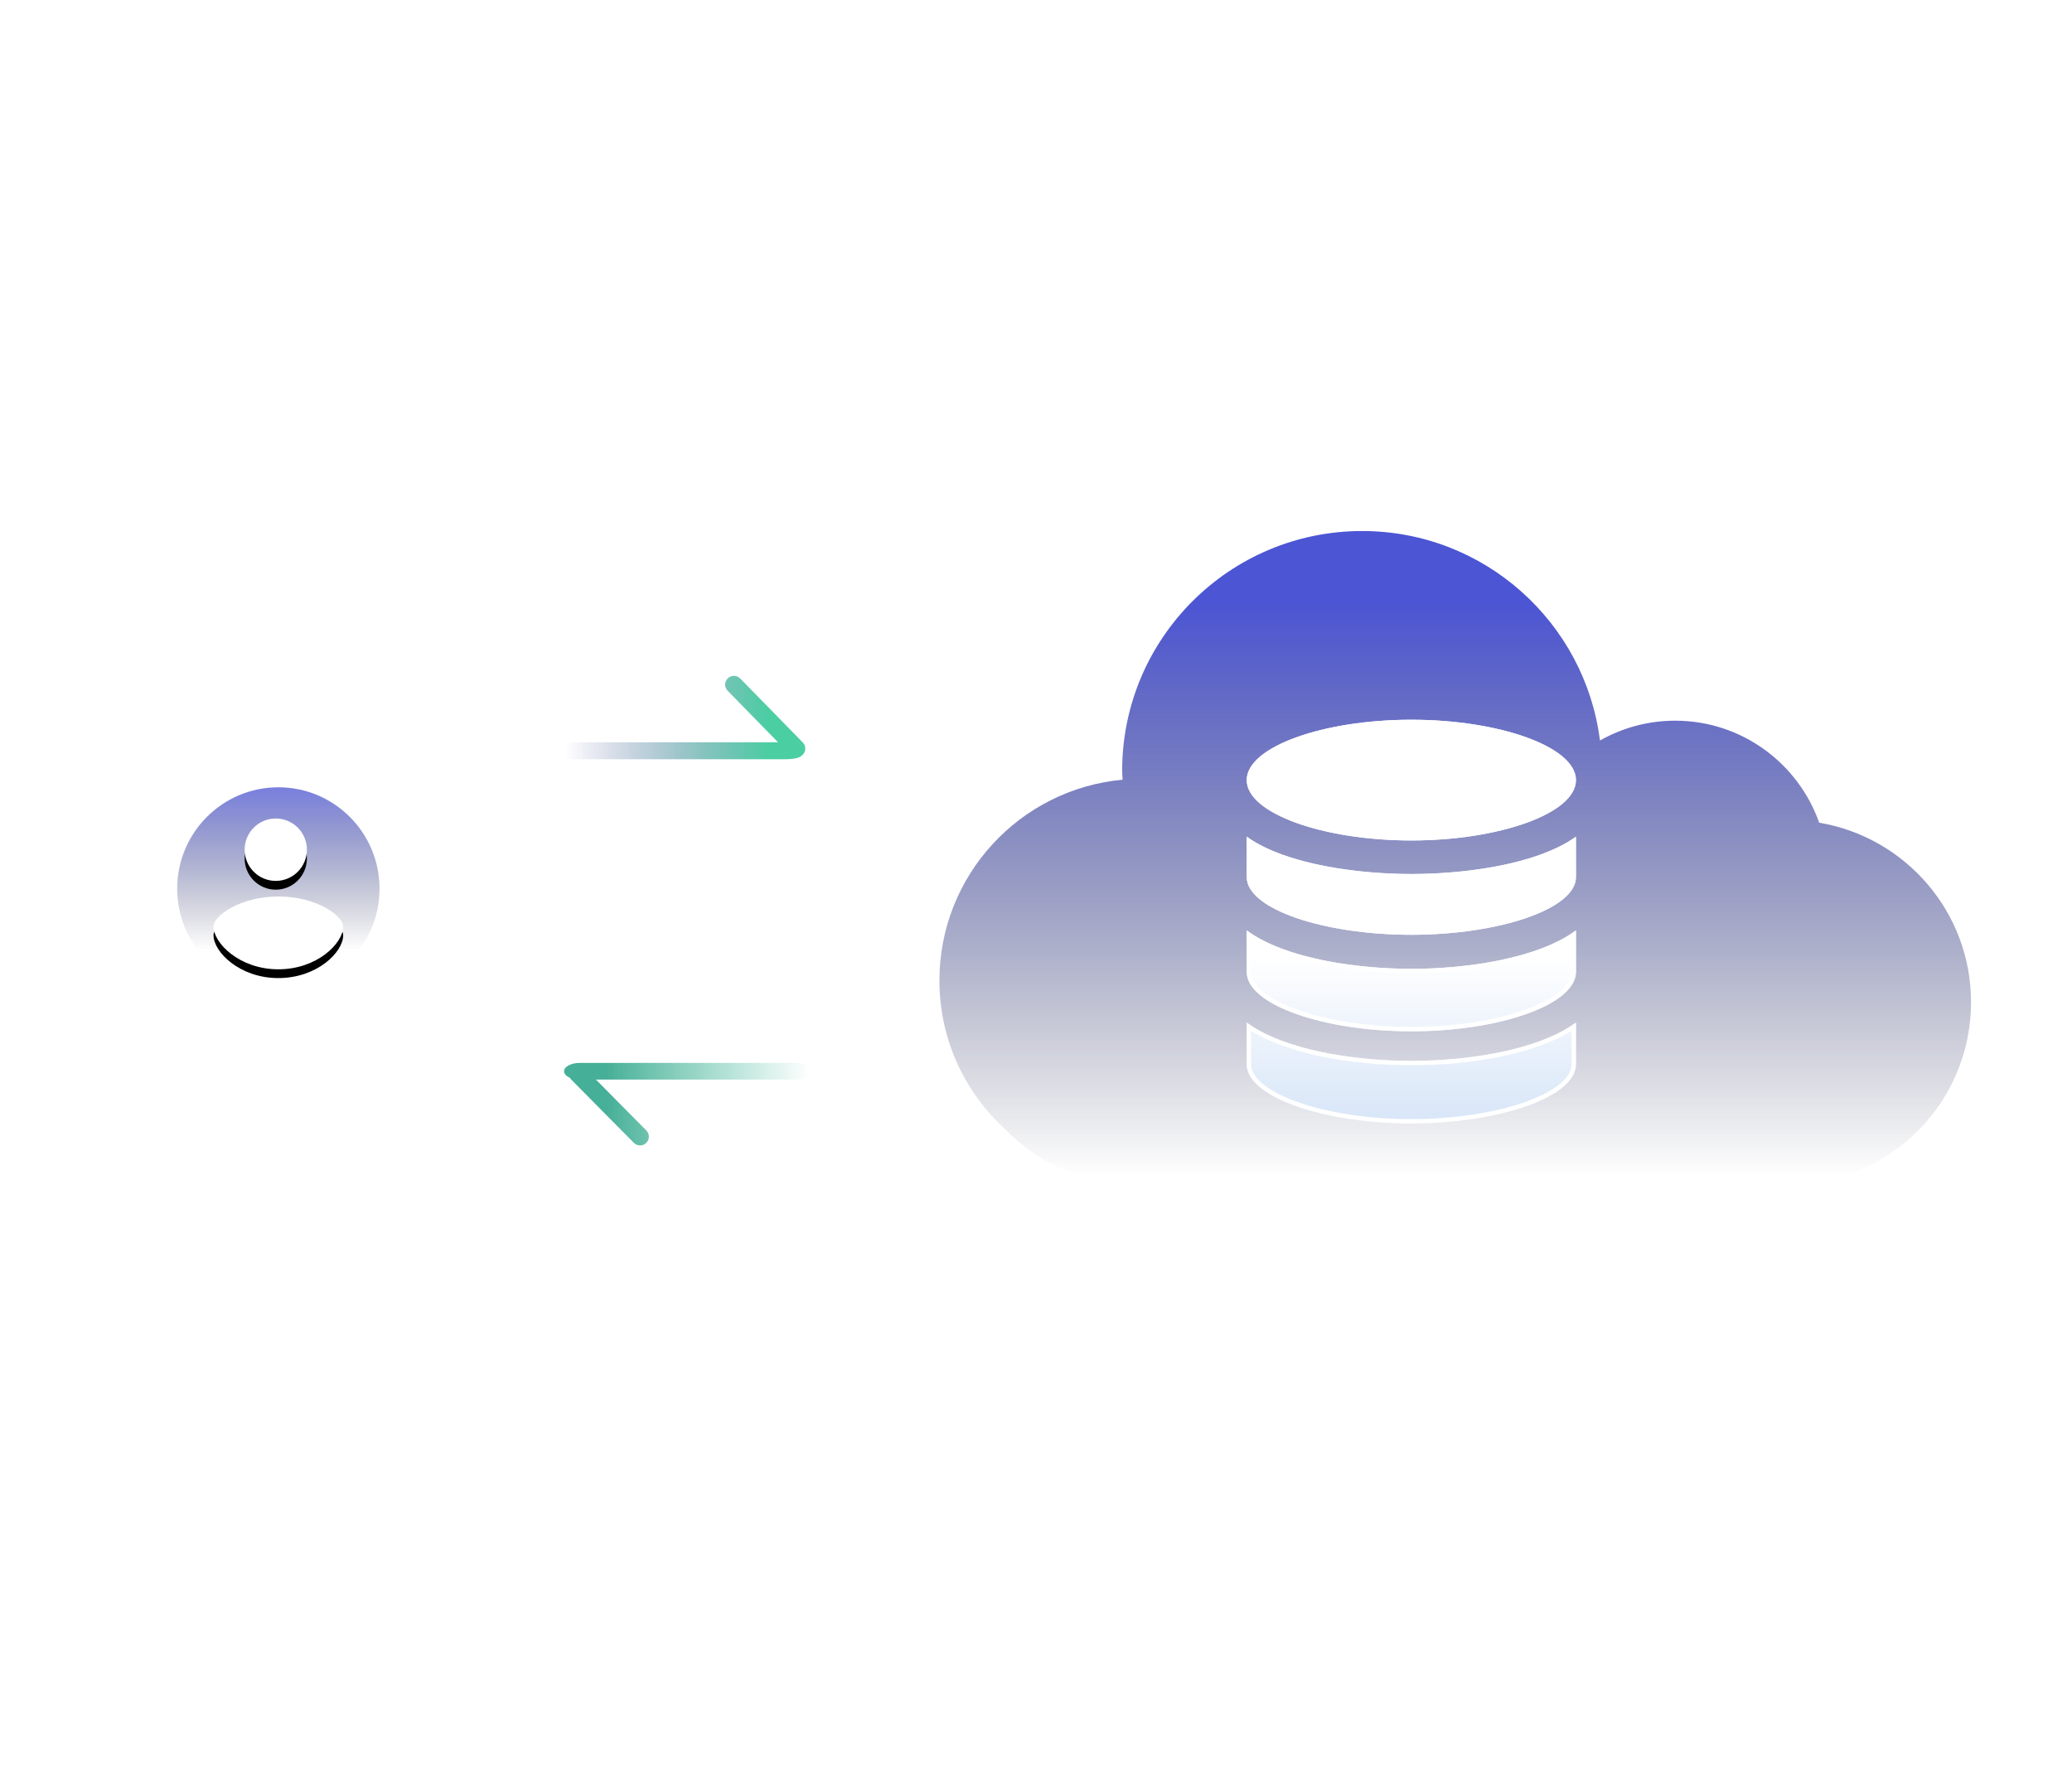 <?xml version="1.0" encoding="UTF-8"?>
<svg width="472px" height="403px" viewBox="0 0 472 403" version="1.1" xmlns="http://www.w3.org/2000/svg" xmlns:xlink="http://www.w3.org/1999/xlink">
    <!-- Generator: Sketch 48.2 (47327) - http://www.bohemiancoding.com/sketch -->
    <title>Artboard Copy 5</title>
    <desc>Created with Sketch.</desc>
    <defs>
        <linearGradient x1="85.399%" y1="50%" x2="4.644%" y2="50%" id="linearGradient-1">
            <stop stop-color="#4ACEA2" offset="0%"></stop>
            <stop stop-color="#59569E" stop-opacity="0" offset="100%"></stop>
        </linearGradient>
        <linearGradient x1="16.754%" y1="50%" x2="100%" y2="50%" id="linearGradient-2">
            <stop stop-color="#46AF97" offset="0%"></stop>
            <stop stop-color="#49BD9D" stop-opacity="0" offset="100%"></stop>
        </linearGradient>
        <linearGradient x1="50%" y1="0%" x2="50%" y2="80.156%" id="linearGradient-3">
            <stop stop-color="#4C55D3" stop-opacity="0.753" offset="0%"></stop>
            <stop stop-color="#1D2340" stop-opacity="0" offset="100%"></stop>
        </linearGradient>
        <path d="M22.455,21.328 C18.538,21.328 15.364,18.145 15.364,14.218 C15.364,10.292 18.538,7.109 22.455,7.109 C26.371,7.109 29.545,10.292 29.545,14.218 C29.545,18.145 26.371,21.328 22.455,21.328 Z M37.818,31.703 C37.818,35.564 31.874,41.471 23.045,41.471 C14.217,41.471 8.273,35.525 8.273,31.703 C8.273,29.374 14.217,24.882 23.045,24.882 C31.874,24.882 37.818,29.374 37.818,31.703 Z" id="path-4"></path>
        <filter x="-23.7%" y="-14.6%" width="147.4%" height="140.7%" filterUnits="objectBoundingBox" id="filter-5">
            <feOffset dx="0" dy="2" in="SourceAlpha" result="shadowOffsetOuter1"></feOffset>
            <feGaussianBlur stdDeviation="2" in="shadowOffsetOuter1" result="shadowBlurOuter1"></feGaussianBlur>
            <feColorMatrix values="0 0 0 0 0   0 0 0 0 0   0 0 0 0 0  0 0 0 0.5 0" type="matrix" in="shadowBlurOuter1"></feColorMatrix>
        </filter>
        <linearGradient x1="50%" y1="98.712%" x2="50%" y2="11.149%" id="linearGradient-6">
            <stop stop-color="#1D2340" stop-opacity="0" offset="0%"></stop>
            <stop stop-color="#4C55D3" offset="100%"></stop>
        </linearGradient>
        <linearGradient x1="50%" y1="58.61%" x2="50%" y2="99.143%" id="linearGradient-7">
            <stop stop-color="#FFFFFF" offset="0%"></stop>
            <stop stop-color="#D8E6F8" offset="100%"></stop>
        </linearGradient>
        <path d="M145,112 L145,121.51 C145,128.957 127.544,135 107.5,135 C87.46,135 70,128.957 70,121.51 L70,112 C79.067,118.724 96.269,120.728 107.5,120.728 C118.772,120.728 135.955,118.705 145,112 Z M107.5,99.763 C118.731,99.763 135.933,97.751 145,91 L145,100.455 C145,107.932 127.544,114 107.5,114 C87.46,114 70,107.936 70,100.455 L70,91 C79.045,97.732 96.228,99.763 107.5,99.763 Z M107.5,43 C127.544,43 145,49.16 145,56.756 C145,64.348 127.544,70.509 107.5,70.509 C87.46,70.509 70,64.352 70,56.756 C70,49.16 87.46,43 107.5,43 Z M107.5,78.157 C118.731,78.157 135.933,76.203 145,69.649 L145,78.85 C145,86.11 127.544,92 107.5,92 C87.46,92 70,86.113 70,78.85 L70,69.649 C79.045,76.184 96.228,78.157 107.5,78.157 Z" id="path-8"></path>
    </defs>
    <g id="Page-1" stroke="none" stroke-width="1" fill="none" fill-rule="evenodd">
        <g id="Artboard-Copy-5" fill-rule="nonzero">
            <g id="02_mobilizing-databases" transform="translate(23, 121)">
                <path d="M144.974,85.64 L144.974,97.093 C144.976,97.599 144.767,98.086 144.392,98.444 C144.017,98.802 143.508,99.002 142.978,99 L122.996,99 C122.466,99.002 121.957,98.802 121.582,98.444 C121.207,98.086 120.998,97.599 121,97.093 L121,85.64 C120.998,85.133 121.207,84.647 121.582,84.289 C121.957,83.931 122.466,83.73 122.996,83.733 L123.695,83.733 L123.695,79.909 C123.695,74.989 127.869,71 133.017,71 C138.166,71 142.339,74.989 142.339,79.909 L142.339,83.733 L143.004,83.733 C143.534,83.73 144.043,83.931 144.418,84.289 C144.793,84.647 145.002,85.133 145,85.64 L144.974,85.64 Z M127.695,83.733 L138.348,83.733 L138.348,79.909 C138.233,77.178 135.882,75.02 133.022,75.02 C130.161,75.02 127.811,77.178 127.695,79.909 L127.695,83.733 Z" id="Shape" fill="#FFFFFF"></path>
                <g id="Group" transform="translate(103, 33)" fill="url(#linearGradient-1)">
                    <path d="M56.559,18.228 C56.035,18.698 54.922,19.003 52.618,19.003 L3.562,19.003 C1.595,19.003 0,18.139 0,17.073 C0,16.007 1.595,15.143 3.562,15.143 L51.243,15.143 L39.758,3.398 C38.985,2.609 38.999,1.342 39.789,0.57 C40.579,-0.202 41.845,-0.188 42.617,0.602 L56.867,15.173 C57.64,15.963 57.626,17.229 56.836,18.001 C56.749,18.086 56.656,18.162 56.559,18.228 Z" id="Combined-Shape"></path>
                </g>
                <g id="Group" transform="translate(105, 121)" fill="url(#linearGradient-2)">
                    <path d="M7.76,3.998 L19.234,15.593 C20.011,16.378 20.004,17.645 19.219,18.422 C18.434,19.199 17.168,19.192 16.391,18.407 L2.141,4.007 C2.011,3.876 1.903,3.731 1.817,3.577 C1.008,3.229 0.49,2.696 0.49,2.098 C0.49,1.049 2.085,0.198 4.053,0.198 L53.108,0.198 C55.075,0.198 56.67,1.049 56.67,2.098 C56.67,3.147 55.075,3.998 53.108,3.998 L7.76,3.998 Z" id="Combined-Shape"></path>
                </g>
                <path d="M9.7,0 L71.3,0 C76.657,-1.05003262e-14 81,4.343 81,9.7 L81,153.3 C81,158.657 76.657,163 71.3,163 L9.7,163 C4.343,163 6.56063139e-16,158.657 0,153.3 L0,9.7 C-6.56063139e-16,4.343 4.343,4.53680839e-15 9.7,3.55271368e-15 Z M6.146,11.985 C4.329,11.985 2.856,13.458 2.856,15.275 L2.856,147.776 C2.856,149.593 4.329,151.066 6.146,151.066 L74.566,151.066 C76.383,151.066 77.856,149.593 77.856,147.776 L77.856,15.275 C77.856,13.458 76.383,11.985 74.566,11.985 L6.146,11.985 Z" id="Combined-Shape" fill="#FFFFFF"></path>
                <g id="Group" transform="translate(17, 58)">
                    <g transform="translate(0.364, 0.395)">
                        <ellipse id="Oval" fill="url(#linearGradient-3)" cx="23.045" cy="23.105" rx="23.045" ry="23.105"></ellipse>
                        <g id="Combined-Shape">
                            <use fill="black" fill-opacity="1" filter="url(#filter-5)" xlink:href="#path-4"></use>
                            <use fill="#FFFFFF" fill-rule="evenodd" xlink:href="#path-4"></use>
                        </g>
                    </g>
                </g>
                <g id="Group-2" transform="translate(191, 0)">
                    <path d="M200.413,66.462 C195.631,52.929 182.76,43.217 167.591,43.217 C161.365,43.217 155.534,44.87 150.473,47.733 C147.06,20.822 124.128,0 96.29,0 C66.099,0 41.622,24.477 41.622,54.668 C41.622,55.343 41.7,55.997 41.725,56.664 C18.328,58.818 0,78.475 0,102.436 C0,115.894 5.817,127.965 15.033,136.376 C22.575,144.092 33.081,148.893 44.72,148.893 L193.472,148.893 C216.406,148.893 235,130.299 235,107.364 C235,86.8 220.036,69.77 200.413,66.462 Z" id="Shape" fill="url(#linearGradient-6)"></path>
                    <g id="Combined-Shape">
                        <use fill="url(#linearGradient-7)" fill-rule="evenodd" xlink:href="#path-8"></use>
                        <path stroke="#FFFFFF" stroke-width="1" d="M144.5,112.967 C136.404,118.455 121.833,121.228 107.5,121.228 C93.16,121.228 78.604,118.464 70.5,112.967 L70.5,121.51 C70.5,128.459 87.498,134.5 107.5,134.5 C127.505,134.5 144.5,128.459 144.5,121.51 L144.5,112.967 Z M70.5,91.969 L70.5,100.455 C70.5,107.437 87.493,113.5 107.5,113.5 C127.505,113.5 144.5,107.435 144.5,100.455 L144.5,91.969 C136.396,97.488 121.839,100.263 107.5,100.263 C93.167,100.263 78.597,97.479 70.5,91.969 Z M107.5,43.5 C87.493,43.5 70.5,49.658 70.5,56.756 C70.5,63.854 87.491,70.009 107.5,70.009 C127.507,70.009 144.5,63.852 144.5,56.756 C144.5,49.658 127.509,43.5 107.5,43.5 Z M70.5,70.602 L70.5,78.85 C70.5,85.613 87.497,91.5 107.5,91.5 C127.502,91.5 144.5,85.611 144.5,78.85 L144.5,70.602 C136.398,75.962 121.841,78.657 107.5,78.657 C93.166,78.657 78.594,75.953 70.5,70.602 Z"></path>
                    </g>
                </g>
            </g>
        </g>
    </g>
</svg>